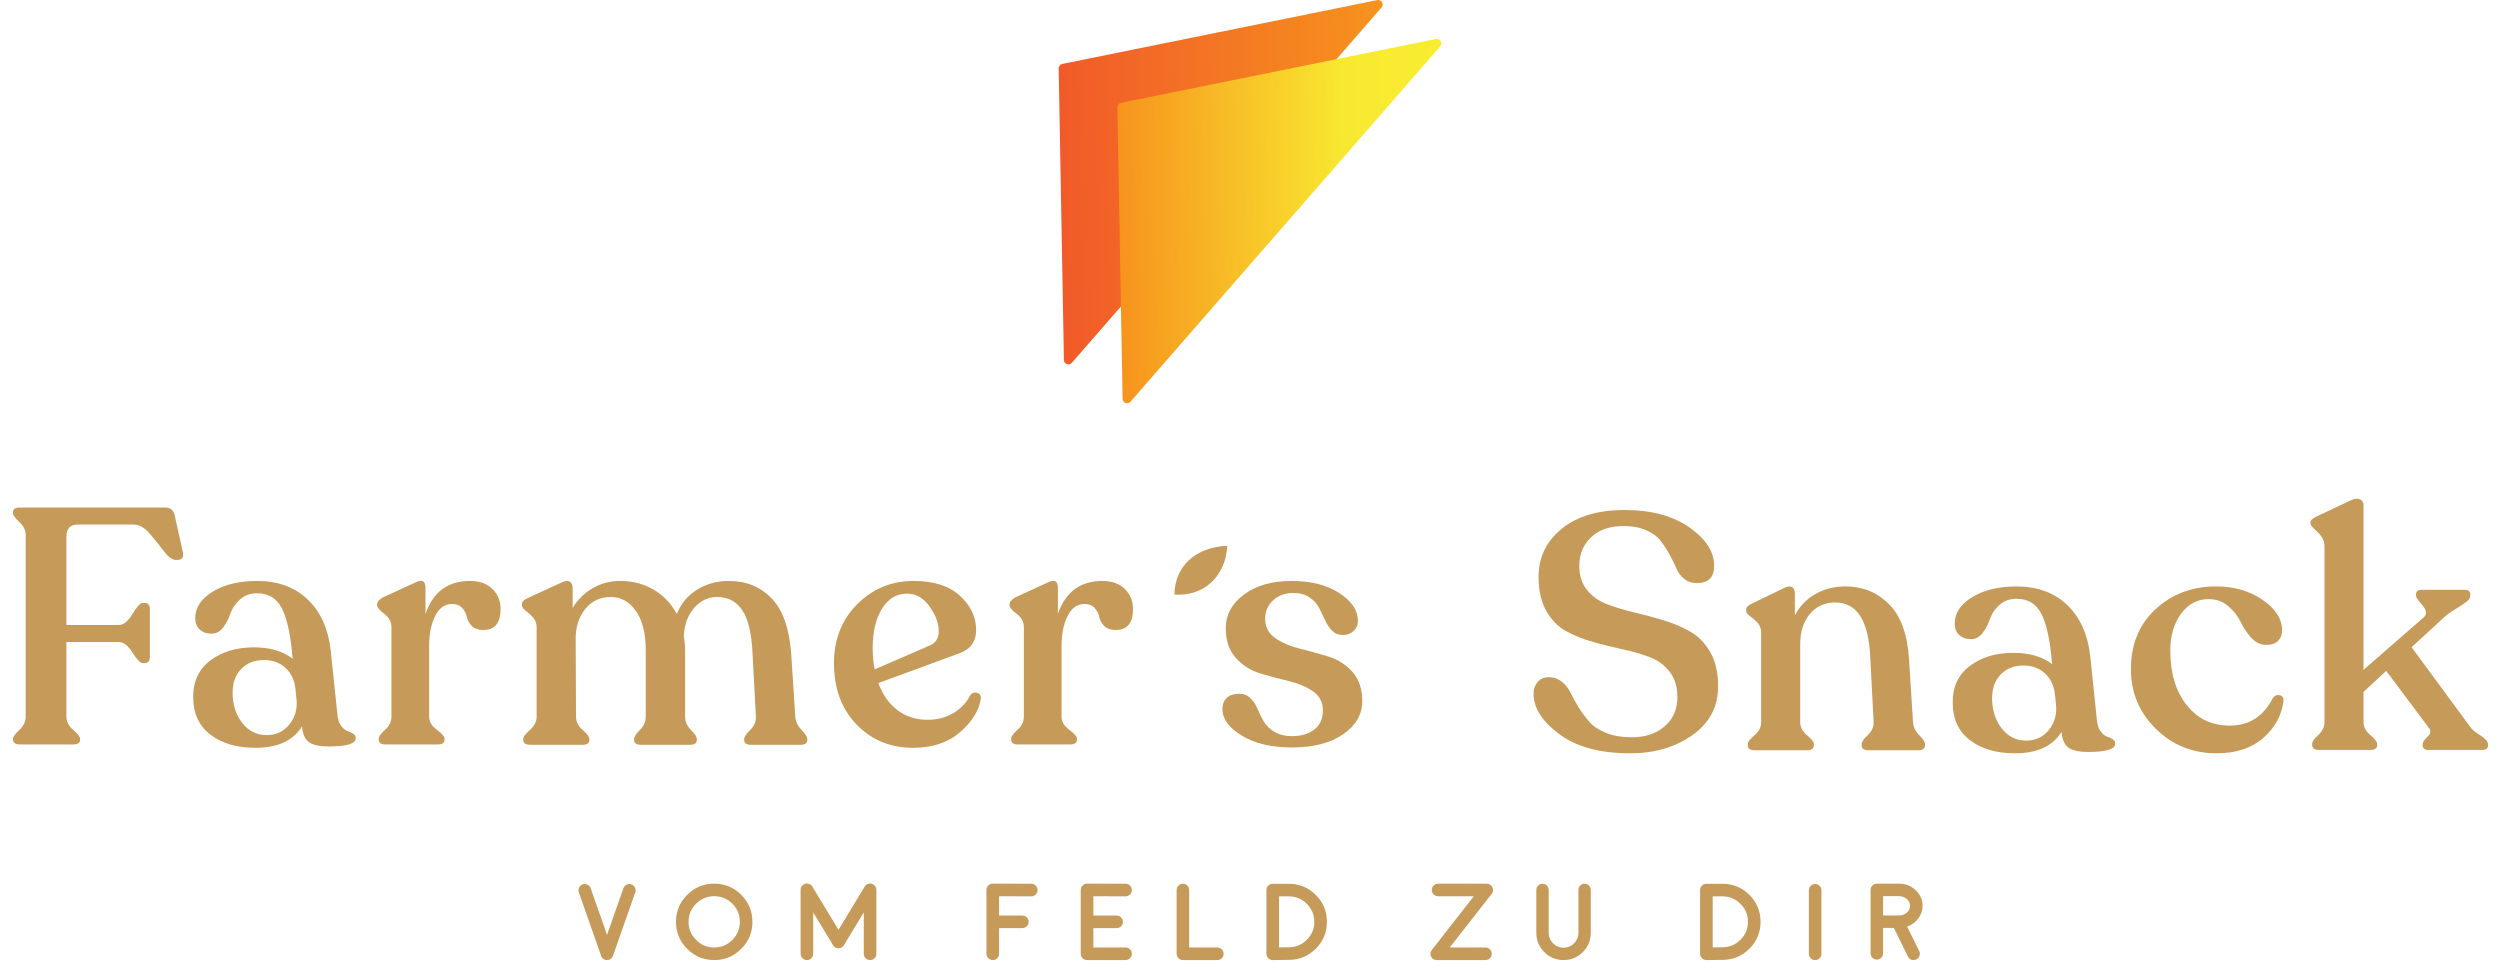 <?xml version="1.0" encoding="UTF-8" standalone="no"?>
<svg xmlns="http://www.w3.org/2000/svg" xmlns:xlink="http://www.w3.org/1999/xlink" xmlns:serif="http://www.serif.com/" width="100%" height="100%" viewBox="0 0 1920 746" version="1.1" xml:space="preserve" style="fill-rule:evenodd;clip-rule:evenodd;stroke-linejoin:round;stroke-miterlimit:2;">
    <g transform="matrix(0.99,0,0,0.99,9.993,3.88)">
        <g transform="matrix(13.154,0,0,13.154,5.696,389.795)">
            <path d="M0,13.974C-0.289,13.974 -0.433,13.882 -0.433,13.698L-0.433,13.639C-0.433,13.521 -0.308,13.348 -0.059,13.118C0.19,12.888 0.315,12.629 0.315,12.341L0.315,1.634C0.315,1.345 0.19,1.086 -0.059,0.856C-0.308,0.627 -0.433,0.453 -0.433,0.334L-0.433,0.276C-0.433,0.092 -0.302,0 -0.04,0L8.561,0C8.863,0 9.047,0.171 9.113,0.512L9.585,2.637C9.65,2.939 9.539,3.09 9.25,3.09L9.172,3.09C8.961,3.09 8.725,2.916 8.463,2.569C8.2,2.221 7.919,1.873 7.617,1.525C7.315,1.178 7,1.004 6.672,1.004L3.385,1.004C2.939,1.004 2.716,1.247 2.716,1.732L2.716,6.928L5.806,6.928C6.082,6.928 6.35,6.711 6.613,6.278C6.875,5.845 7.072,5.629 7.203,5.629L7.341,5.629C7.538,5.629 7.636,5.754 7.636,6.003L7.636,8.798C7.636,9.047 7.538,9.172 7.341,9.172L7.203,9.172C7.072,9.172 6.875,8.965 6.613,8.552C6.35,8.138 6.082,7.932 5.806,7.932L2.716,7.932L2.716,12.341C2.716,12.629 2.851,12.888 3.119,13.118C3.388,13.348 3.523,13.521 3.523,13.639L3.523,13.698C3.523,13.882 3.378,13.974 3.09,13.974L0,13.974Z" style="fill:rgb(198,154,89);fill-rule:nonzero;"></path>
        </g>
        <g transform="matrix(13.154,0,0,13.154,251.641,472.644)">
            <path d="M0,5.904C0.026,6.193 0.101,6.419 0.226,6.583C0.351,6.747 0.475,6.849 0.6,6.888C0.725,6.928 0.836,6.98 0.935,7.046C1.033,7.111 1.082,7.197 1.082,7.302C1.082,7.63 0.551,7.794 -0.512,7.794C-1.037,7.794 -1.42,7.712 -1.663,7.547C-1.906,7.384 -2.047,7.072 -2.086,6.613C-2.611,7.452 -3.523,7.872 -4.822,7.872C-5.924,7.872 -6.813,7.614 -7.489,7.095C-8.165,6.577 -8.503,5.845 -8.503,4.9C-8.516,3.969 -8.181,3.244 -7.499,2.726C-6.817,2.208 -5.957,1.948 -4.92,1.948C-3.976,1.948 -3.215,2.171 -2.637,2.617L-2.677,2.224C-2.795,1.017 -3.005,0.137 -3.307,-0.414C-3.609,-0.965 -4.087,-1.24 -4.744,-1.24C-5.15,-1.24 -5.488,-1.116 -5.757,-0.866C-6.026,-0.617 -6.21,-0.345 -6.308,-0.05C-6.407,0.246 -6.548,0.518 -6.731,0.767C-6.915,1.017 -7.145,1.141 -7.42,1.141C-7.709,1.141 -7.942,1.059 -8.119,0.895C-8.296,0.731 -8.385,0.511 -8.385,0.236C-8.385,-0.394 -8.04,-0.919 -7.351,-1.339C-6.662,-1.758 -5.793,-1.968 -4.744,-1.968C-3.51,-1.968 -2.513,-1.604 -1.752,-0.876C-0.991,-0.148 -0.538,0.853 -0.394,2.125L0,5.904ZM-4.172,7.124C-3.635,7.124 -3.199,6.928 -2.864,6.534C-2.529,6.14 -2.375,5.675 -2.401,5.136L-2.46,4.527C-2.5,3.962 -2.69,3.516 -3.031,3.188C-3.373,2.86 -3.806,2.696 -4.33,2.696C-4.881,2.696 -5.328,2.87 -5.668,3.218C-6.01,3.565 -6.18,4.034 -6.18,4.625C-6.18,5.321 -5.993,5.911 -5.619,6.396C-5.245,6.882 -4.763,7.124 -4.172,7.124" style="fill:rgb(198,154,89);fill-rule:nonzero;"></path>
        </g>
        <g transform="matrix(13.154,0,0,13.154,354.416,572.227)">
            <path d="M0,-9.539C0.564,-9.539 1.007,-9.382 1.328,-9.067C1.65,-8.752 1.811,-8.358 1.811,-7.886C1.811,-7.059 1.469,-6.646 0.787,-6.646C0.499,-6.646 0.276,-6.725 0.118,-6.882C-0.039,-7.04 -0.138,-7.216 -0.177,-7.413C-0.217,-7.61 -0.308,-7.787 -0.453,-7.945C-0.597,-8.102 -0.794,-8.181 -1.043,-8.181C-1.476,-8.181 -1.811,-7.945 -2.047,-7.473C-2.283,-7 -2.401,-6.422 -2.401,-5.741L-2.401,-1.529C-2.401,-1.24 -2.25,-0.984 -1.948,-0.761C-1.647,-0.538 -1.496,-0.367 -1.496,-0.249L-1.496,-0.171C-1.496,0.013 -1.634,0.105 -1.909,0.105L-4.96,0.105C-5.235,0.105 -5.373,0.013 -5.373,-0.171L-5.373,-0.249C-5.373,-0.367 -5.248,-0.538 -4.999,-0.761C-4.75,-0.984 -4.625,-1.24 -4.625,-1.529L-4.625,-6.823C-4.625,-7.125 -4.766,-7.384 -5.048,-7.601C-5.331,-7.817 -5.471,-7.984 -5.471,-8.102L-5.471,-8.161C-5.471,-8.305 -5.353,-8.443 -5.117,-8.575L-3.189,-9.46C-2.808,-9.644 -2.618,-9.532 -2.618,-9.126L-2.618,-7.591C-2.172,-8.89 -1.299,-9.539 0,-9.539" style="fill:rgb(198,154,89);fill-rule:nonzero;"></path>
        </g>
        <g transform="matrix(13.154,0,0,13.154,606.835,468.454)">
            <path d="M0,6.341C0.013,6.63 0.134,6.892 0.364,7.128C0.593,7.364 0.708,7.542 0.708,7.66L0.708,7.738C0.708,7.922 0.571,8.014 0.295,8.014L-2.598,8.014C-2.874,8.014 -3.011,7.922 -3.011,7.738L-3.011,7.66C-3.011,7.542 -2.893,7.368 -2.657,7.138C-2.421,6.909 -2.31,6.649 -2.322,6.361L-2.519,2.641C-2.572,1.46 -2.772,0.607 -3.12,0.082C-3.468,-0.442 -3.963,-0.705 -4.605,-0.705C-5.144,-0.705 -5.599,-0.485 -5.974,-0.046C-6.347,0.394 -6.548,0.948 -6.574,1.617C-6.522,1.88 -6.495,2.195 -6.495,2.562L-6.495,6.361C-6.495,6.649 -6.38,6.909 -6.151,7.138C-5.921,7.368 -5.806,7.542 -5.806,7.66L-5.806,7.738C-5.806,7.922 -5.944,8.014 -6.219,8.014L-9.073,8.014C-9.362,8.014 -9.506,7.922 -9.506,7.738L-9.506,7.66C-9.506,7.542 -9.392,7.368 -9.162,7.138C-8.933,6.909 -8.818,6.649 -8.818,6.361L-8.818,2.424C-8.818,1.44 -9.011,0.673 -9.398,0.121C-9.785,-0.43 -10.281,-0.705 -10.884,-0.705C-11.475,-0.705 -11.96,-0.485 -12.341,-0.046C-12.721,0.394 -12.925,0.955 -12.95,1.637L-12.931,6.361C-12.931,6.649 -12.8,6.909 -12.537,7.138C-12.275,7.368 -12.144,7.542 -12.144,7.66L-12.144,7.738C-12.144,7.922 -12.281,8.014 -12.557,8.014L-15.608,8.014C-15.896,8.014 -16.041,7.922 -16.041,7.738L-16.041,7.66C-16.041,7.542 -15.91,7.368 -15.647,7.138C-15.385,6.909 -15.253,6.649 -15.253,6.361L-15.253,1.086C-15.253,0.85 -15.326,0.653 -15.47,0.495C-15.614,0.338 -15.759,0.207 -15.903,0.102C-16.047,-0.003 -16.119,-0.115 -16.119,-0.233L-16.119,-0.292C-16.119,-0.423 -16.001,-0.541 -15.765,-0.646L-13.758,-1.571C-13.548,-1.663 -13.39,-1.673 -13.285,-1.601C-13.18,-1.528 -13.128,-1.401 -13.128,-1.217L-13.128,-0.056C-12.839,-0.541 -12.449,-0.928 -11.957,-1.217C-11.465,-1.505 -10.917,-1.65 -10.313,-1.65C-9.592,-1.65 -8.939,-1.479 -8.355,-1.138C-7.771,-0.797 -7.315,-0.318 -6.987,0.299C-6.738,-0.318 -6.338,-0.797 -5.786,-1.138C-5.235,-1.479 -4.612,-1.65 -3.917,-1.65C-2.893,-1.65 -2.05,-1.306 -1.388,-0.617C-0.725,0.072 -0.341,1.178 -0.236,2.7L0,6.341Z" style="fill:rgb(198,154,89);fill-rule:nonzero;"></path>
        </g>
        <g transform="matrix(13.154,0,0,13.154,742.496,487.395)">
            <path d="M0,3.661C0.105,3.517 0.239,3.464 0.403,3.503C0.567,3.543 0.643,3.661 0.63,3.858C0.525,4.553 0.118,5.209 -0.591,5.826C-1.299,6.443 -2.224,6.751 -3.366,6.751C-4.704,6.751 -5.816,6.292 -6.702,5.373C-7.587,4.455 -8.03,3.248 -8.03,1.752C-8.03,0.361 -7.574,-0.793 -6.662,-1.712C-5.751,-2.63 -4.638,-3.09 -3.326,-3.09C-2.145,-3.09 -1.237,-2.798 -0.6,-2.214C0.036,-1.63 0.354,-0.958 0.354,-0.197C0.354,0.486 0.02,0.945 -0.649,1.181L-5.413,2.933C-5.163,3.615 -4.79,4.147 -4.291,4.527C-3.792,4.908 -3.202,5.098 -2.519,5.098C-1.929,5.098 -1.414,4.963 -0.974,4.694C-0.535,4.425 -0.21,4.081 0,3.661M-3.72,-2.342C-4.337,-2.342 -4.829,-2.047 -5.196,-1.456C-5.564,-0.866 -5.747,-0.092 -5.747,0.866C-5.747,1.312 -5.708,1.732 -5.629,2.126L-2.362,0.709C-2.021,0.551 -1.85,0.276 -1.85,-0.118C-1.85,-0.59 -2.031,-1.079 -2.391,-1.584C-2.752,-2.089 -3.195,-2.342 -3.72,-2.342" style="fill:rgb(198,154,89);fill-rule:nonzero;"></path>
        </g>
        <g transform="matrix(13.154,0,0,13.154,845.012,572.227)">
            <path d="M0,-9.539C0.564,-9.539 1.007,-9.382 1.328,-9.067C1.65,-8.752 1.811,-8.358 1.811,-7.886C1.811,-7.059 1.469,-6.646 0.787,-6.646C0.499,-6.646 0.276,-6.725 0.118,-6.882C-0.039,-7.04 -0.138,-7.216 -0.177,-7.413C-0.216,-7.61 -0.308,-7.787 -0.453,-7.945C-0.597,-8.102 -0.794,-8.181 -1.043,-8.181C-1.476,-8.181 -1.811,-7.945 -2.047,-7.473C-2.283,-7 -2.401,-6.422 -2.401,-5.741L-2.401,-1.529C-2.401,-1.24 -2.25,-0.984 -1.948,-0.761C-1.647,-0.538 -1.496,-0.367 -1.496,-0.249L-1.496,-0.171C-1.496,0.013 -1.634,0.105 -1.909,0.105L-4.96,0.105C-5.235,0.105 -5.373,0.013 -5.373,-0.171L-5.373,-0.249C-5.373,-0.367 -5.248,-0.538 -4.999,-0.761C-4.75,-0.984 -4.625,-1.24 -4.625,-1.529L-4.625,-6.823C-4.625,-7.125 -4.766,-7.384 -5.048,-7.601C-5.331,-7.817 -5.471,-7.984 -5.471,-8.102L-5.471,-8.161C-5.471,-8.305 -5.353,-8.443 -5.117,-8.575L-3.189,-9.46C-2.808,-9.644 -2.618,-9.532 -2.618,-9.126L-2.618,-7.591C-2.172,-8.89 -1.299,-9.539 0,-9.539" style="fill:rgb(198,154,89);fill-rule:nonzero;"></path>
        </g>
        <g transform="matrix(13.154,0,0,13.154,992.326,446.755)">
            <path d="M0,9.821C-1.22,9.821 -2.211,9.588 -2.972,9.122C-3.733,8.657 -4.114,8.135 -4.114,7.557C-4.114,7.269 -4.025,7.046 -3.848,6.888C-3.671,6.731 -3.432,6.652 -3.13,6.652C-2.867,6.652 -2.647,6.737 -2.47,6.908C-2.293,7.079 -2.152,7.289 -2.047,7.538C-1.942,7.787 -1.821,8.033 -1.683,8.276C-1.545,8.519 -1.335,8.725 -1.053,8.896C-0.771,9.067 -0.42,9.152 0,9.152C0.538,9.152 0.974,9.021 1.309,8.758C1.643,8.496 1.811,8.122 1.811,7.636C1.811,7.151 1.614,6.774 1.22,6.504C0.826,6.236 0.351,6.036 -0.207,5.904C-0.765,5.773 -1.325,5.622 -1.89,5.452C-2.454,5.281 -2.933,4.976 -3.326,4.536C-3.72,4.097 -3.917,3.516 -3.917,2.795C-3.917,1.994 -3.556,1.328 -2.834,0.797C-2.113,0.266 -1.188,0 -0.059,0C1.109,0 2.056,0.239 2.785,0.718C3.513,1.197 3.877,1.739 3.877,2.342C3.877,2.591 3.792,2.795 3.621,2.952C3.451,3.109 3.234,3.188 2.972,3.188C2.722,3.188 2.516,3.103 2.352,2.932C2.188,2.762 2.05,2.555 1.938,2.312C1.827,2.07 1.709,1.827 1.584,1.584C1.459,1.341 1.269,1.135 1.014,0.964C0.758,0.794 0.439,0.708 0.059,0.708C-0.413,0.708 -0.807,0.853 -1.122,1.141C-1.437,1.43 -1.594,1.791 -1.594,2.224C-1.594,2.709 -1.397,3.09 -1.004,3.365C-0.61,3.641 -0.135,3.847 0.423,3.985C0.981,4.123 1.542,4.277 2.106,4.448C2.67,4.618 3.149,4.92 3.543,5.353C3.936,5.786 4.133,6.364 4.133,7.085C4.133,7.872 3.756,8.525 3.001,9.043C2.247,9.562 1.246,9.821 0,9.821" style="fill:rgb(198,154,89);fill-rule:nonzero;"></path>
        </g>
        <g transform="matrix(13.154,0,0,13.154,1254.4,391.726)">
            <path d="M0,14.348C-1.771,14.348 -3.162,13.971 -4.172,13.216C-5.183,12.462 -5.688,11.671 -5.688,10.845C-5.688,10.556 -5.603,10.317 -5.432,10.126C-5.262,9.936 -5.026,9.847 -4.724,9.86C-4.448,9.874 -4.206,9.969 -3.995,10.146C-3.786,10.323 -3.618,10.543 -3.493,10.805C-3.369,11.068 -3.212,11.35 -3.021,11.652C-2.831,11.954 -2.621,12.235 -2.391,12.498C-2.162,12.761 -1.834,12.977 -1.407,13.147C-0.981,13.318 -0.479,13.403 0.098,13.403C0.899,13.403 1.548,13.187 2.047,12.754C2.545,12.321 2.795,11.75 2.795,11.041C2.795,10.438 2.644,9.939 2.342,9.546C2.04,9.152 1.65,8.863 1.171,8.68C0.692,8.496 0.16,8.342 -0.423,8.217C-1.007,8.092 -1.591,7.948 -2.175,7.784C-2.759,7.62 -3.29,7.407 -3.769,7.144C-4.248,6.882 -4.639,6.482 -4.94,5.944C-5.242,5.406 -5.393,4.737 -5.393,3.936C-5.393,2.795 -4.94,1.854 -4.035,1.112C-3.129,0.371 -1.89,0 -0.315,0C1.26,0 2.536,0.344 3.513,1.033C4.491,1.722 4.973,2.48 4.96,3.307C4.96,3.976 4.619,4.31 3.936,4.31C3.648,4.31 3.402,4.228 3.198,4.064C2.995,3.9 2.841,3.694 2.736,3.444C2.631,3.195 2.496,2.923 2.332,2.628C2.168,2.332 1.991,2.06 1.801,1.811C1.61,1.562 1.329,1.355 0.954,1.191C0.581,1.027 0.138,0.945 -0.374,0.945C-1.201,0.945 -1.844,1.168 -2.303,1.614C-2.762,2.06 -2.992,2.618 -2.992,3.287C-2.992,3.864 -2.841,4.34 -2.539,4.714C-2.237,5.088 -1.847,5.367 -1.368,5.55C-0.889,5.734 -0.358,5.895 0.226,6.033C0.81,6.17 1.394,6.327 1.978,6.505C2.562,6.682 3.093,6.908 3.572,7.184C4.051,7.459 4.441,7.866 4.743,8.404C5.045,8.942 5.196,9.605 5.196,10.392C5.196,11.599 4.691,12.56 3.68,13.275C2.67,13.991 1.443,14.348 0,14.348" style="fill:rgb(198,154,89);fill-rule:nonzero;"></path>
        </g>
        <g transform="matrix(13.154,0,0,13.154,1473.93,472.726)">
            <path d="M0,6.34C0.013,6.629 0.134,6.888 0.364,7.117C0.593,7.347 0.709,7.521 0.709,7.639L0.709,7.717C0.709,7.914 0.564,8.013 0.276,8.013L-2.598,8.013C-2.887,8.013 -3.031,7.914 -3.031,7.717L-3.031,7.639C-3.031,7.521 -2.91,7.347 -2.667,7.117C-2.424,6.888 -2.309,6.629 -2.322,6.34L-2.519,2.541C-2.611,0.376 -3.3,-0.706 -4.586,-0.706C-5.203,-0.706 -5.701,-0.48 -6.082,-0.027C-6.462,0.426 -6.652,1.013 -6.652,1.734L-6.652,6.36C-6.652,6.648 -6.518,6.904 -6.249,7.127C-5.98,7.351 -5.845,7.521 -5.845,7.639L-5.845,7.717C-5.845,7.914 -5.99,8.013 -6.279,8.013L-9.329,8.013C-9.605,8.013 -9.742,7.914 -9.742,7.717L-9.742,7.639C-9.742,7.521 -9.612,7.351 -9.349,7.127C-9.086,6.904 -8.955,6.648 -8.955,6.36L-8.955,1.085C-8.955,0.836 -9.031,0.632 -9.181,0.475C-9.332,0.317 -9.48,0.189 -9.624,0.091C-9.769,-0.007 -9.841,-0.116 -9.841,-0.234L-9.841,-0.293C-9.841,-0.424 -9.723,-0.542 -9.487,-0.647L-7.577,-1.572C-7.368,-1.664 -7.213,-1.673 -7.115,-1.602C-7.016,-1.529 -6.967,-1.402 -6.967,-1.218L-6.967,0.061C-6.692,-0.476 -6.292,-0.896 -5.767,-1.198C-5.242,-1.5 -4.645,-1.651 -3.976,-1.651C-2.965,-1.651 -2.112,-1.303 -1.417,-0.608C-0.722,0.088 -0.328,1.164 -0.236,2.62L0,6.34Z" style="fill:rgb(198,154,89);fill-rule:nonzero;"></path>
        </g>
        <g transform="matrix(13.154,0,0,13.154,1616.58,476.905)">
            <path d="M0,5.904C0.026,6.193 0.101,6.419 0.226,6.583C0.351,6.747 0.475,6.849 0.6,6.888C0.725,6.927 0.836,6.98 0.935,7.046C1.033,7.111 1.082,7.197 1.082,7.302C1.082,7.63 0.551,7.793 -0.512,7.793C-1.037,7.793 -1.42,7.712 -1.663,7.547C-1.906,7.384 -2.047,7.072 -2.086,6.613C-2.611,7.452 -3.523,7.872 -4.822,7.872C-5.924,7.872 -6.813,7.614 -7.489,7.095C-8.165,6.577 -8.503,5.845 -8.503,4.9C-8.516,3.969 -8.181,3.244 -7.499,2.725C-6.817,2.207 -5.957,1.948 -4.92,1.948C-3.976,1.948 -3.215,2.171 -2.637,2.617L-2.677,2.224C-2.795,1.017 -3.005,0.137 -3.307,-0.414C-3.609,-0.965 -4.087,-1.24 -4.743,-1.24C-5.15,-1.24 -5.488,-1.116 -5.757,-0.866C-6.026,-0.617 -6.21,-0.345 -6.308,-0.05C-6.407,0.246 -6.548,0.518 -6.731,0.767C-6.915,1.017 -7.145,1.141 -7.42,1.141C-7.709,1.141 -7.942,1.059 -8.119,0.895C-8.296,0.731 -8.385,0.511 -8.385,0.236C-8.385,-0.394 -8.04,-0.919 -7.351,-1.339C-6.662,-1.758 -5.793,-1.968 -4.743,-1.968C-3.51,-1.968 -2.513,-1.604 -1.752,-0.876C-0.991,-0.148 -0.538,0.853 -0.394,2.125L0,5.904ZM-4.172,7.124C-3.635,7.124 -3.198,6.927 -2.864,6.534C-2.529,6.14 -2.375,5.675 -2.401,5.136L-2.46,4.527C-2.5,3.962 -2.69,3.516 -3.031,3.188C-3.373,2.86 -3.806,2.696 -4.33,2.696C-4.881,2.696 -5.328,2.87 -5.668,3.218C-6.01,3.565 -6.18,4.034 -6.18,4.625C-6.18,5.321 -5.993,5.911 -5.619,6.396C-5.245,6.882 -4.763,7.124 -4.172,7.124" style="fill:rgb(198,154,89);fill-rule:nonzero;"></path>
        </g>
        <g transform="matrix(13.154,0,0,13.154,1709.52,450.839)">
            <path d="M0,9.854C-1.417,9.854 -2.614,9.372 -3.592,8.407C-4.569,7.443 -5.058,6.272 -5.058,4.894C-5.058,3.438 -4.579,2.263 -3.622,1.371C-2.664,0.479 -1.489,0.026 -0.098,0.013C0.977,0 1.906,0.259 2.687,0.791C3.467,1.322 3.858,1.929 3.858,2.611C3.858,2.861 3.776,3.067 3.612,3.231C3.448,3.395 3.195,3.47 2.854,3.457C2.539,3.444 2.257,3.293 2.008,3.005C1.758,2.716 1.555,2.408 1.397,2.08C1.24,1.752 1.001,1.45 0.679,1.174C0.358,0.899 -0.026,0.761 -0.472,0.761C-1.141,0.761 -1.686,1.05 -2.106,1.627C-2.526,2.205 -2.736,2.926 -2.736,3.792C-2.736,5.13 -2.414,6.203 -1.771,7.01C-1.129,7.817 -0.282,8.221 0.768,8.221C1.909,8.221 2.755,7.683 3.306,6.606C3.411,6.449 3.549,6.39 3.72,6.429C3.89,6.469 3.963,6.587 3.936,6.784C3.831,7.623 3.435,8.345 2.746,8.948C2.057,9.552 1.142,9.854 0,9.854" style="fill:rgb(198,154,89);fill-rule:nonzero;"></path>
        </g>
        <g transform="matrix(13.154,0,0,13.154,1906.79,399.713)">
            <path d="M0,12.245C0.092,12.363 0.282,12.514 0.571,12.698C0.859,12.881 1.004,13.052 1.004,13.209L1.004,13.268C1.004,13.452 0.886,13.544 0.649,13.544L-2.519,13.544C-2.742,13.544 -2.854,13.445 -2.854,13.249L-2.854,13.209C-2.854,13.091 -2.759,12.944 -2.568,12.766C-2.378,12.589 -2.349,12.416 -2.48,12.245L-4.999,8.879L-6.337,10.119L-6.337,11.91C-6.337,12.186 -6.203,12.439 -5.934,12.668C-5.665,12.898 -5.53,13.072 -5.53,13.19L-5.53,13.249C-5.53,13.445 -5.675,13.544 -5.963,13.544L-8.955,13.544C-9.231,13.544 -9.368,13.445 -9.368,13.249L-9.368,13.19C-9.368,13.059 -9.247,12.881 -9.004,12.658C-8.761,12.435 -8.64,12.186 -8.64,11.91L-8.64,1.538C-8.64,1.223 -8.778,0.941 -9.053,0.692C-9.329,0.443 -9.467,0.278 -9.467,0.2L-9.467,0.141C-9.467,0.01 -9.356,-0.108 -9.132,-0.214L-7.046,-1.198C-6.823,-1.289 -6.649,-1.299 -6.524,-1.227C-6.4,-1.155 -6.337,-1.04 -6.337,-0.883L-6.337,8.82L-2.795,5.73C-2.585,5.547 -2.608,5.307 -2.864,5.012C-3.119,4.717 -3.247,4.53 -3.247,4.451L-3.247,4.392C-3.247,4.195 -3.129,4.097 -2.893,4.097L-0.374,4.097C-0.151,4.097 -0.039,4.189 -0.039,4.372L-0.039,4.431C-0.039,4.563 -0.115,4.687 -0.266,4.805C-0.416,4.923 -0.63,5.064 -0.905,5.229C-1.181,5.393 -1.404,5.553 -1.574,5.711L-3.503,7.482L0,12.245Z" style="fill:rgb(198,154,89);fill-rule:nonzero;"></path>
        </g>
        <g transform="matrix(13.154,0,0,13.154,900.979,421.284)">
            <path d="M0,2.737C0.025,1.081 1.23,-0.058 3.113,-0.136C3.034,1.67 1.704,2.873 0,2.737" style="fill:rgb(198,154,89);fill-rule:nonzero;"></path>
        </g>
        <g transform="matrix(13.154,0,0,13.154,479.741,740.077)">
            <path d="M0,-4.404C0.096,-4.371 0.167,-4.308 0.21,-4.216C0.254,-4.124 0.259,-4.03 0.226,-3.934L-1.089,-0.189L-1.089,-0.186C-1.095,-0.171 -1.103,-0.155 -1.112,-0.139C-1.113,-0.135 -1.116,-0.132 -1.118,-0.13C-1.126,-0.114 -1.135,-0.101 -1.143,-0.088C-1.139,-0.092 -1.141,-0.089 -1.149,-0.079C-1.16,-0.068 -1.17,-0.058 -1.18,-0.048C-1.187,-0.041 -1.189,-0.039 -1.187,-0.041C-1.197,-0.031 -1.209,-0.021 -1.225,-0.009C-1.221,-0.011 -1.223,-0.009 -1.231,-0.003C-1.244,0.005 -1.257,0.012 -1.272,0.019L-1.278,0.022C-1.29,0.028 -1.303,0.033 -1.315,0.037C-1.323,0.041 -1.326,0.042 -1.322,0.04C-1.333,0.045 -1.346,0.048 -1.363,0.05C-1.379,0.054 -1.384,0.055 -1.378,0.053C-1.399,0.057 -1.419,0.059 -1.438,0.059C-1.457,0.059 -1.477,0.057 -1.497,0.053C-1.491,0.055 -1.496,0.054 -1.513,0.05C-1.53,0.048 -1.544,0.045 -1.554,0.04C-1.55,0.042 -1.552,0.041 -1.561,0.037C-1.573,0.033 -1.585,0.028 -1.598,0.022L-1.607,0.019C-1.62,0.012 -1.632,0.005 -1.646,-0.003L-1.652,-0.009C-1.666,-0.019 -1.679,-0.029 -1.689,-0.041C-1.689,-0.039 -1.692,-0.041 -1.698,-0.048C-1.709,-0.058 -1.718,-0.068 -1.726,-0.079C-1.731,-0.083 -1.733,-0.086 -1.733,-0.088C-1.741,-0.101 -1.75,-0.114 -1.758,-0.13C-1.761,-0.132 -1.763,-0.135 -1.765,-0.139C-1.773,-0.155 -1.78,-0.171 -1.786,-0.186L-1.786,-0.189L-3.101,-3.934C-3.135,-4.03 -3.13,-4.124 -3.086,-4.216C-3.042,-4.308 -2.972,-4.371 -2.875,-4.404C-2.779,-4.437 -2.685,-4.432 -2.593,-4.389C-2.501,-4.344 -2.438,-4.275 -2.405,-4.178L-1.438,-1.426L-0.471,-4.178C-0.438,-4.275 -0.375,-4.344 -0.283,-4.389C-0.191,-4.432 -0.097,-4.437 0,-4.404M4.882,0.059C4.26,0.059 3.73,-0.162 3.29,-0.603C2.849,-1.042 2.628,-1.573 2.628,-2.194C2.628,-2.816 2.849,-3.348 3.29,-3.789C3.73,-4.228 4.26,-4.448 4.882,-4.448C5.503,-4.448 6.035,-4.228 6.476,-3.789C6.916,-3.348 7.135,-2.816 7.135,-2.194C7.135,-1.573 6.916,-1.042 6.476,-0.603C6.035,-0.162 5.503,0.059 4.882,0.059M4.882,-3.707C4.465,-3.707 4.11,-3.56 3.815,-3.265C3.517,-2.967 3.369,-2.611 3.369,-2.194C3.369,-1.778 3.517,-1.423 3.815,-1.127C4.11,-0.83 4.465,-0.682 4.882,-0.682C5.298,-0.682 5.656,-0.83 5.952,-1.127C6.247,-1.423 6.395,-1.778 6.395,-2.194C6.395,-2.611 6.247,-2.967 5.952,-3.265C5.656,-3.56 5.298,-3.707 4.882,-3.707M14.174,-4.442C14.254,-4.419 14.318,-4.374 14.369,-4.307C14.419,-4.243 14.445,-4.168 14.445,-4.084L14.445,-0.311C14.445,-0.208 14.409,-0.122 14.338,-0.051C14.265,0.023 14.177,0.059 14.074,0.059C13.971,0.059 13.883,0.023 13.811,-0.051C13.739,-0.122 13.704,-0.208 13.704,-0.311L13.704,-2.753L12.533,-0.82L12.533,-0.816L12.527,-0.81L12.523,-0.807C12.517,-0.797 12.513,-0.79 12.511,-0.785L12.501,-0.773C12.493,-0.765 12.488,-0.759 12.486,-0.757C12.484,-0.754 12.479,-0.75 12.473,-0.744C12.467,-0.738 12.463,-0.734 12.461,-0.732C12.457,-0.727 12.45,-0.722 12.442,-0.716L12.433,-0.707C12.427,-0.702 12.419,-0.698 12.41,-0.694C12.41,-0.692 12.409,-0.691 12.407,-0.691L12.404,-0.688L12.401,-0.688C12.397,-0.684 12.389,-0.68 12.379,-0.676C12.371,-0.671 12.368,-0.669 12.37,-0.669C12.368,-0.669 12.361,-0.667 12.351,-0.663C12.302,-0.641 12.253,-0.632 12.2,-0.634L12.194,-0.634C12.198,-0.634 12.194,-0.635 12.181,-0.637C12.154,-0.639 12.127,-0.644 12.099,-0.654C12.089,-0.656 12.085,-0.657 12.087,-0.657C12.091,-0.655 12.087,-0.656 12.074,-0.66C12.064,-0.664 12.057,-0.667 12.053,-0.669C12.055,-0.669 12.053,-0.671 12.046,-0.676C12.036,-0.68 12.028,-0.684 12.022,-0.688L12.018,-0.688L12.012,-0.694C12.004,-0.698 11.997,-0.704 11.99,-0.71C11.99,-0.708 11.986,-0.71 11.98,-0.716C11.972,-0.722 11.966,-0.727 11.961,-0.732C11.959,-0.734 11.955,-0.738 11.949,-0.744C11.943,-0.75 11.939,-0.754 11.937,-0.757C11.935,-0.762 11.929,-0.767 11.921,-0.773C11.917,-0.779 11.915,-0.783 11.915,-0.785C11.911,-0.79 11.906,-0.797 11.899,-0.807L11.896,-0.81C11.896,-0.812 11.895,-0.813 11.893,-0.813L11.893,-0.816C11.893,-0.819 11.891,-0.82 11.89,-0.82L10.721,-2.753L10.721,-0.311C10.721,-0.208 10.685,-0.122 10.612,-0.051C10.539,0.023 10.451,0.059 10.348,0.059C10.246,0.059 10.159,0.023 10.087,-0.051C10.015,-0.122 9.977,-0.208 9.977,-0.311L9.977,-4.084C9.977,-4.168 10.003,-4.243 10.053,-4.307C10.104,-4.374 10.169,-4.419 10.251,-4.442C10.331,-4.463 10.409,-4.459 10.486,-4.429C10.564,-4.398 10.625,-4.347 10.668,-4.276L12.213,-1.724L13.757,-4.276C13.799,-4.347 13.858,-4.398 13.936,-4.429C14.014,-4.459 14.093,-4.463 14.174,-4.442M23.581,-4.442C23.684,-4.442 23.772,-4.405 23.845,-4.332C23.916,-4.259 23.952,-4.171 23.952,-4.069C23.952,-3.966 23.915,-3.879 23.842,-3.808C23.771,-3.735 23.684,-3.698 23.581,-3.698L23.578,-3.698L21.682,-3.704L21.682,-2.565L23.051,-2.565C23.153,-2.565 23.241,-2.529 23.315,-2.459C23.387,-2.385 23.425,-2.297 23.425,-2.194C23.425,-2.092 23.387,-2.004 23.315,-1.931C23.241,-1.86 23.153,-1.825 23.051,-1.825L21.682,-1.825L21.682,-0.311C21.682,-0.208 21.646,-0.122 21.572,-0.051C21.499,0.023 21.412,0.059 21.309,0.059C21.206,0.059 21.119,0.023 21.048,-0.051C20.974,-0.122 20.938,-0.208 20.938,-0.311L20.938,-4.075C20.938,-4.179 20.974,-4.268 21.048,-4.338C21.119,-4.412 21.206,-4.448 21.309,-4.448L21.312,-4.448L23.581,-4.442ZM29.141,-0.685C29.244,-0.685 29.331,-0.648 29.401,-0.575C29.475,-0.501 29.511,-0.413 29.511,-0.311C29.511,-0.208 29.475,-0.122 29.401,-0.051C29.331,0.023 29.244,0.059 29.141,0.059L26.868,0.059C26.766,0.059 26.679,0.023 26.608,-0.051C26.535,-0.122 26.498,-0.208 26.498,-0.311L26.498,-4.075C26.498,-4.179 26.535,-4.268 26.608,-4.338C26.679,-4.412 26.766,-4.448 26.868,-4.448L26.871,-4.448L29.141,-4.442C29.244,-4.442 29.332,-4.405 29.405,-4.332C29.476,-4.259 29.511,-4.171 29.511,-4.069C29.511,-3.966 29.475,-3.879 29.401,-3.808C29.331,-3.735 29.244,-3.698 29.141,-3.698L29.138,-3.698L27.242,-3.704L27.242,-2.565L28.611,-2.565C28.713,-2.565 28.802,-2.529 28.874,-2.459C28.948,-2.385 28.984,-2.297 28.984,-2.194C28.984,-2.092 28.948,-2.004 28.874,-1.931C28.802,-1.86 28.713,-1.825 28.611,-1.825L27.242,-1.825L27.242,-0.685L29.141,-0.685ZM32.524,-4.442C32.626,-4.442 32.712,-4.405 32.784,-4.332C32.857,-4.261 32.894,-4.174 32.894,-4.072L32.894,-0.682L34.554,-0.682C34.657,-0.682 34.745,-0.644 34.818,-0.572C34.889,-0.5 34.924,-0.413 34.924,-0.311C34.924,-0.208 34.889,-0.122 34.818,-0.051C34.745,0.023 34.657,0.059 34.554,0.059L32.524,0.059C32.421,0.059 32.334,0.023 32.263,-0.051C32.19,-0.122 32.153,-0.208 32.153,-0.311L32.153,-4.072C32.153,-4.174 32.19,-4.261 32.263,-4.332C32.334,-4.405 32.421,-4.442 32.524,-4.442M37.82,0.059C37.72,0.059 37.633,0.024 37.559,-0.048C37.487,-0.121 37.449,-0.208 37.449,-0.311L37.449,-4.069C37.449,-4.171 37.487,-4.259 37.559,-4.332C37.631,-4.403 37.718,-4.438 37.82,-4.438L38.771,-4.438C39.391,-4.438 39.92,-4.22 40.36,-3.783C40.797,-3.343 41.016,-2.815 41.016,-2.198C41.016,-1.578 40.797,-1.05 40.36,-0.612C39.92,-0.173 39.391,0.047 38.771,0.047L37.827,0.059L37.82,0.059ZM38.193,-0.688L38.768,-0.697C39.185,-0.697 39.539,-0.843 39.832,-1.137C40.126,-1.43 40.272,-1.783 40.272,-2.198C40.272,-2.61 40.126,-2.962 39.832,-3.255C39.539,-3.551 39.186,-3.698 38.771,-3.698L38.193,-3.698L38.193,-0.688ZM50.776,-4.234C50.844,-4.097 50.83,-3.967 50.736,-3.846L48.257,-0.682L50.366,-0.682C50.468,-0.682 50.555,-0.647 50.626,-0.575C50.7,-0.501 50.736,-0.413 50.736,-0.311C50.736,-0.208 50.7,-0.122 50.626,-0.051C50.555,0.023 50.468,0.059 50.366,0.059L47.496,0.059C47.342,0.059 47.23,-0.009 47.161,-0.148C47.094,-0.288 47.109,-0.419 47.205,-0.54L49.681,-3.704L47.575,-3.704C47.472,-3.704 47.384,-3.74 47.312,-3.811C47.238,-3.884 47.202,-3.972 47.202,-4.075C47.202,-4.177 47.238,-4.264 47.312,-4.335C47.384,-4.408 47.472,-4.445 47.575,-4.445L50.444,-4.445C50.597,-4.445 50.708,-4.375 50.776,-4.234M56.214,-4.442C56.314,-4.442 56.4,-4.406 56.471,-4.335C56.542,-4.264 56.578,-4.178 56.578,-4.078L56.578,-1.548C56.578,-1.104 56.421,-0.725 56.107,-0.411C55.793,-0.097 55.415,0.059 54.974,0.059C54.53,0.059 54.151,-0.097 53.837,-0.411C53.523,-0.725 53.367,-1.104 53.367,-1.548L53.367,-4.078C53.367,-4.178 53.402,-4.264 53.474,-4.335C53.545,-4.406 53.63,-4.442 53.731,-4.442C53.831,-4.442 53.917,-4.406 53.989,-4.335C54.059,-4.264 54.095,-4.178 54.095,-4.078L54.095,-1.548C54.095,-1.305 54.181,-1.098 54.352,-0.926C54.524,-0.754 54.731,-0.669 54.974,-0.669C55.214,-0.669 55.42,-0.754 55.592,-0.926C55.764,-1.098 55.849,-1.305 55.849,-1.548L55.849,-4.078C55.849,-4.178 55.886,-4.264 55.956,-4.335C56.027,-4.406 56.113,-4.442 56.214,-4.442M63.395,0.059C63.295,0.059 63.208,0.024 63.134,-0.048C63.062,-0.121 63.024,-0.208 63.024,-0.311L63.024,-4.069C63.024,-4.171 63.062,-4.259 63.134,-4.332C63.206,-4.403 63.293,-4.438 63.395,-4.438L64.346,-4.438C64.966,-4.438 65.495,-4.22 65.935,-3.783C66.372,-3.343 66.591,-2.815 66.591,-2.198C66.591,-1.578 66.372,-1.05 65.935,-0.612C65.495,-0.173 64.966,0.047 64.346,0.047L63.402,0.059L63.395,0.059ZM63.768,-0.688L64.343,-0.697C64.76,-0.697 65.114,-0.843 65.407,-1.137C65.701,-1.43 65.847,-1.783 65.847,-2.198C65.847,-2.61 65.701,-2.962 65.407,-3.255C65.114,-3.551 64.761,-3.698 64.346,-3.698L63.768,-3.698L63.768,-0.688ZM69.81,0.059C69.708,0.059 69.621,0.023 69.549,-0.051C69.476,-0.122 69.439,-0.208 69.439,-0.311L69.439,-4.056C69.439,-4.159 69.476,-4.246 69.549,-4.316C69.621,-4.39 69.708,-4.426 69.81,-4.426C69.912,-4.426 69.999,-4.39 70.07,-4.316C70.144,-4.246 70.18,-4.159 70.18,-4.056L70.18,-0.311C70.18,-0.208 70.144,-0.122 70.07,-0.051C69.999,0.023 69.912,0.059 69.81,0.059M76.145,-3.139C76.145,-2.863 76.06,-2.613 75.888,-2.389C75.722,-2.167 75.504,-2.009 75.235,-1.915L75.948,-0.471C75.991,-0.381 75.997,-0.288 75.963,-0.192C75.931,-0.095 75.87,-0.025 75.778,0.022C75.725,0.047 75.671,0.059 75.614,0.059C75.462,0.059 75.352,-0.009 75.285,-0.148L74.453,-1.834L73.816,-1.834L73.816,-0.337C73.816,-0.236 73.779,-0.149 73.706,-0.076C73.635,-0.004 73.548,0.031 73.446,0.031C73.345,0.031 73.258,-0.004 73.185,-0.076C73.114,-0.149 73.078,-0.236 73.078,-0.337L73.078,-4.078C73.078,-4.18 73.114,-4.268 73.185,-4.338C73.258,-4.412 73.345,-4.448 73.446,-4.448L74.745,-4.448C75.132,-4.448 75.462,-4.32 75.734,-4.065C76.008,-3.81 76.145,-3.501 76.145,-3.139M74.77,-2.572C74.946,-2.578 75.097,-2.635 75.223,-2.744C75.346,-2.854 75.407,-2.987 75.407,-3.139C75.407,-3.299 75.343,-3.433 75.213,-3.544C75.083,-3.655 74.927,-3.71 74.745,-3.71L73.816,-3.71L73.816,-2.572L74.77,-2.572Z" style="fill:rgb(198,154,89);fill-rule:nonzero;"></path>
        </g>
    </g>
    <g transform="matrix(0.885,0,0,0.885,813.068,-0.046)">
        <path d="M4.545,312.414L0,59.422C-0.032,57.574 1.234,55.956 3.036,55.545L276.39,0.157C280.003,-0.667 282.624,3.534 280.296,6.417L11.487,314.797C9.196,317.635 4.61,316.061 4.545,312.414Z" style="fill:url(#_Linear1);"></path>
    </g>
    <g transform="matrix(0.885,0,0,0.885,813.068,-0.046)">
        <path d="M55.461,346.158L50.916,93.166C50.883,91.318 52.15,89.699 53.952,89.288L327.306,33.9C330.919,33.076 333.54,37.277 331.212,40.16L62.403,348.541C60.112,351.378 55.527,349.804 55.461,346.158Z" style="fill:url(#_Linear2);"></path>
    </g>
    <defs>
        <linearGradient id="_Linear1" x1="0" y1="0" x2="1" y2="0" gradientUnits="userSpaceOnUse" gradientTransform="matrix(282.438,-5.411,5.411,282.438,1.642,160.86)"><stop offset="0" style="stop-color:rgb(241,90,41);stop-opacity:1"></stop><stop offset="1" style="stop-color:rgb(247,147,29);stop-opacity:1"></stop></linearGradient>
        <linearGradient id="_Linear2" x1="0" y1="0" x2="1" y2="0" gradientUnits="userSpaceOnUse" gradientTransform="matrix(282.438,-5.411,5.411,282.438,52.558,194.603)"><stop offset="0" style="stop-color:rgb(247,147,29);stop-opacity:1"></stop><stop offset="0.7" style="stop-color:rgb(248,233,48);stop-opacity:1"></stop><stop offset="1" style="stop-color:rgb(248,237,49);stop-opacity:1"></stop></linearGradient>
    </defs>
</svg>
